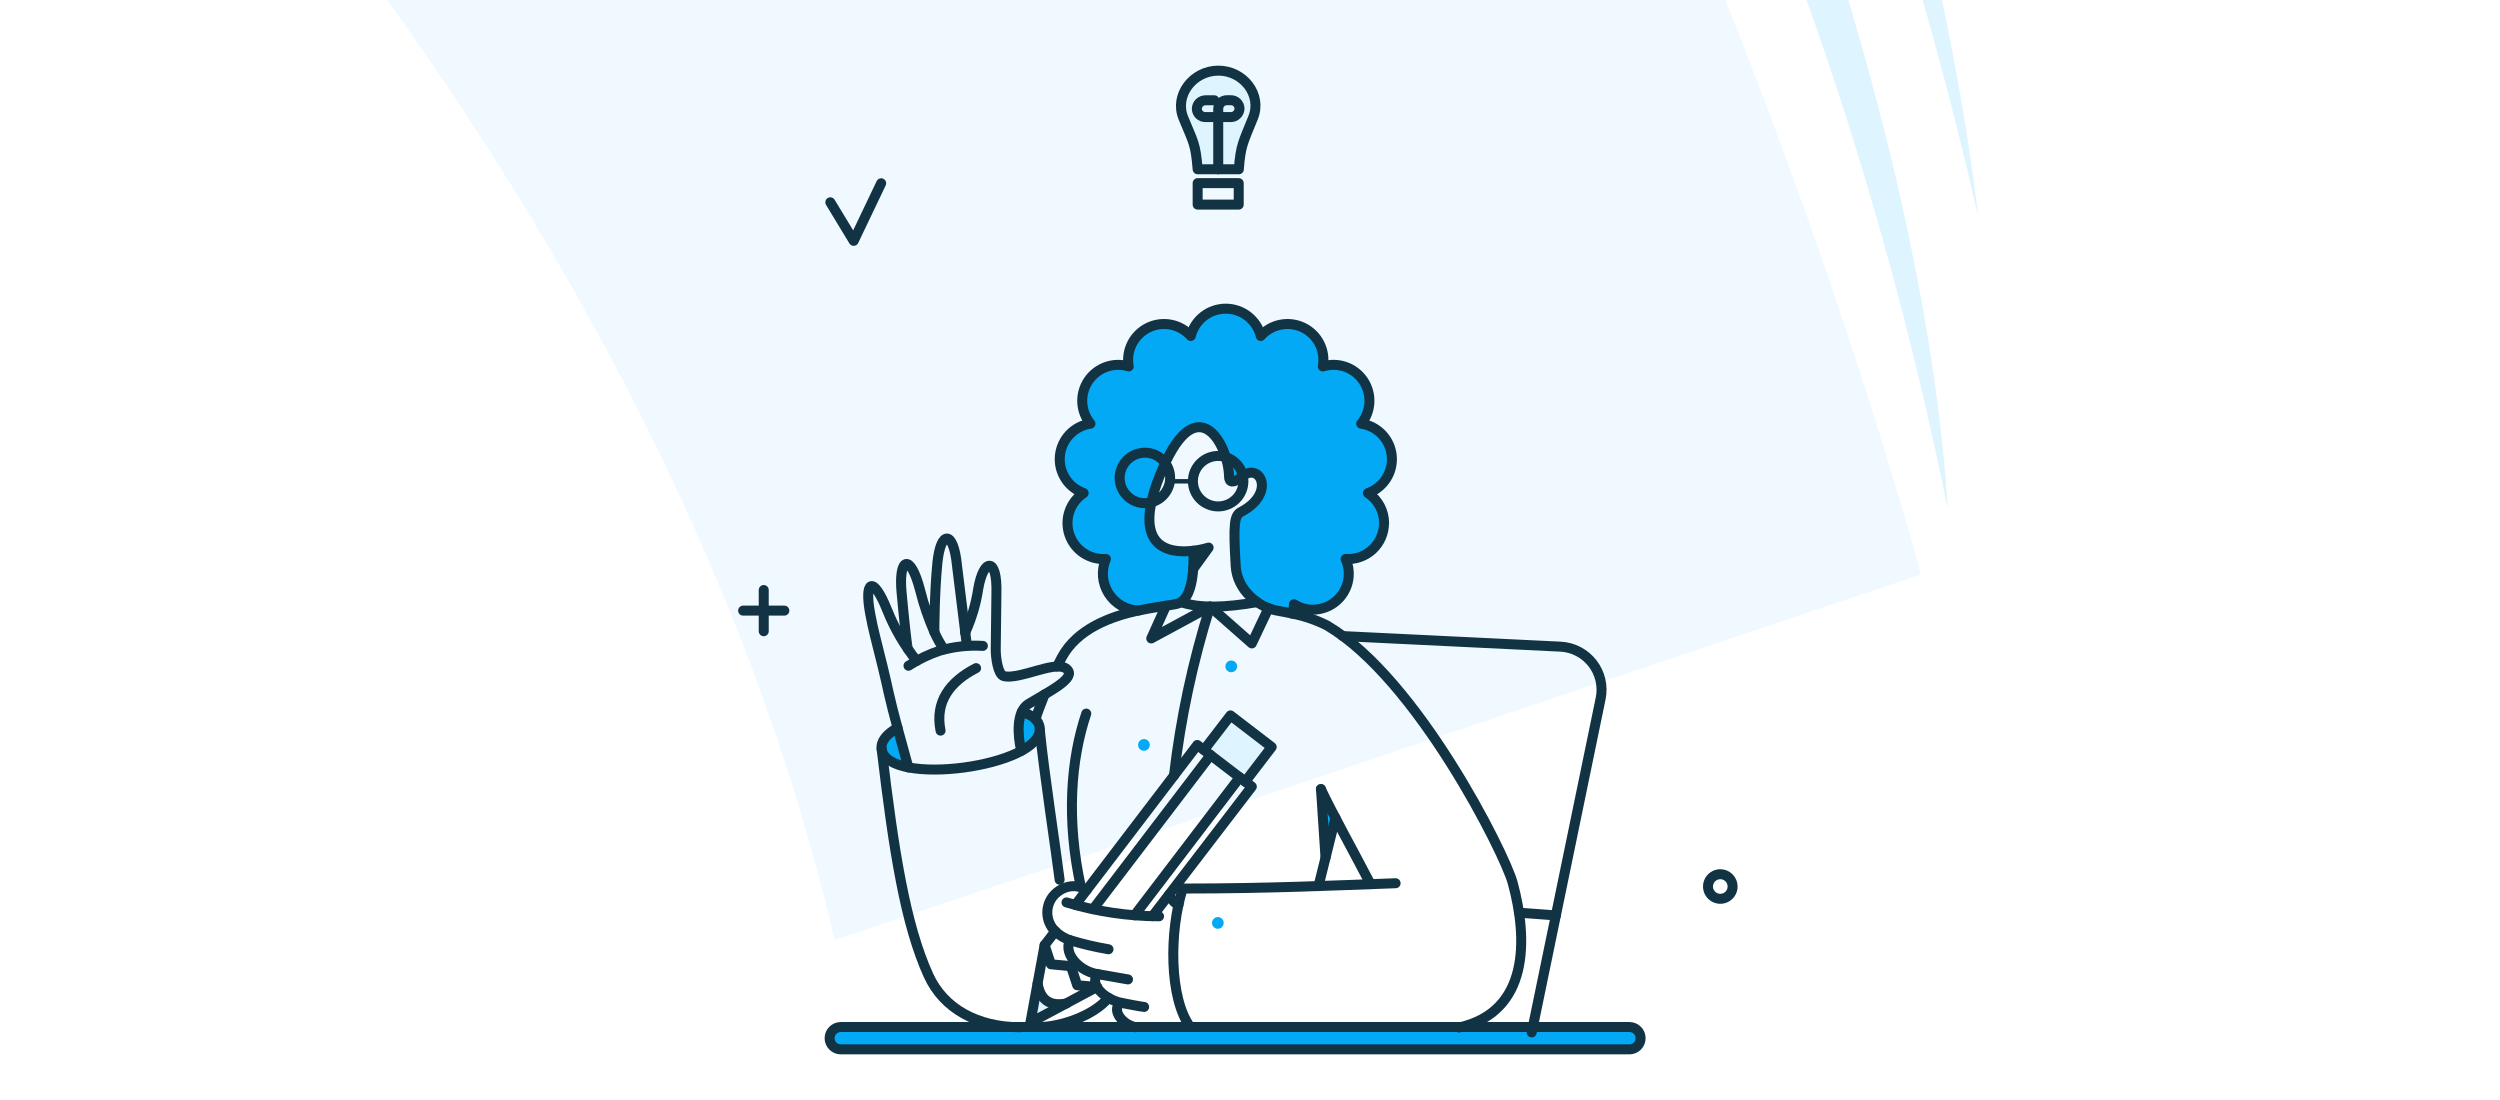 <svg fill="none" height="220" viewBox="0 0 500 220" width="500" xmlns="http://www.w3.org/2000/svg" xmlns:xlink="http://www.w3.org/1999/xlink"><rect x="0" y="0" width="500" height="220" fill="#808080" stroke="none"/><clipPath id="a"><path d="m0 0h500v220h-500z"/></clipPath><g clip-path="url(#a)"><path d="m0 0h500v220h-500z" fill="#fff"/><path d="m227.447-192.877-236.856 93.659s137.85 121.846 176.348 287.216l217.256-73.119c-.02.002-57.838-217.882-156.748-307.756z" fill="#eff9ff"/><path d="m29.186-127.551 204.713-84.868s113.227 104.13 155.636 314.192c-5.054-87.475-61.306-249.906-147.972-331.702z" fill="#def4fe"/><path d="m71.84-165.185 176.91-88.589s102.294 99.661 146.952 297.384c-11.474-95.441-62.459-237.117-134.584-322.659z" fill="#def4fe"/><path d="m246.074 143.082-5.304 6.907 8.239 6.343 5.304-6.93z" fill="#def4fe"/><path d="m213.277 200.686-7.2 3.837 1.44-7.855c.524 3.183 2.284 4.718 5.76 4.018z" fill="#def4fe"/><path d="m239.506 33.855c-.429-5.282-.853-5.334-2.867-10.293-1.827-4.497 1.919-9.412 6.975-9.435 5.056-.022 8.808 4.849 6.997 9.367-2.006 5.006-2.505 5.485-2.866 10.361z" fill="#def4fe"/><path d="m325.819 209.884h-157.734c-.593 0-1.161-.235-1.58-.654-.419-.42-.655-.988-.655-1.581 0-.592.236-1.161.655-1.58s.987-.654 1.58-.654h157.734c.593 0 1.161.235 1.58.654s.655.988.655 1.58c0 .593-.236 1.161-.655 1.581-.419.419-.987.654-1.58.654z" fill="#03a9f4"/><path d="m204.179 150.159c-.677-2.799-.79-5.822.113-7.788 2.138.655 3.478 1.663 3.588 3.273.117 1.713-1.376 3.251-3.701 4.515z" fill="#03a9f4"/><path d="m181.607 153.477c-2.98-.587-5.078-1.762-5.346-3.683-.225-1.581 1.038-3.025 3.182-4.244.704 2.647 1.425 5.289 2.164 7.927z" fill="#03a9f4"/><path d="m245.192 91.696c.351 1.188.532 2.419.542 3.658v.068c.158 1.196.812 1.264 2.551-.137-.163-.814-.533-1.572-1.075-2.201s-1.237-1.107-2.018-1.388z" fill="#03a9f4"/><path d="m228.895 90.77c-.689-.001-1.37.147-1.997.433s-1.185.703-1.636 1.224c-.452.521-.786 1.132-.98 1.793-.195.661-.244 1.356-.146 2.038.098.682.342 1.335.714 1.915.373.58.866 1.072 1.446 1.444s1.233.615 1.915.713c.682.097 1.378.047 2.039-.148.625-2.531 1.495-4.995 2.595-7.359-.442-.637-1.033-1.157-1.721-1.515-.688-.358-1.453-.543-2.229-.539z" fill="#03a9f4"/><path d="m273.497 98.626c1.512-.536 2.801-1.563 3.662-2.917.86-1.354 1.243-2.957 1.088-4.553-.156-1.597-.842-3.095-1.948-4.257s-2.569-1.92-4.156-2.154c.867-1.052 1.418-2.328 1.588-3.681.17-1.353-.047-2.726-.627-3.959-.58-1.233-1.497-2.277-2.646-3.01s-2.482-1.126-3.845-1.132c-.719 0-1.434.107-2.122.317.214-1.151.142-2.337-.207-3.454-.35-1.117-.968-2.132-1.799-2.956-.832-.824-1.852-1.432-2.973-1.771-1.12-.339-2.307-.399-3.456-.175-1.537.299-2.935 1.093-3.979 2.26-.389-1.559-1.287-2.944-2.553-3.933s-2.827-1.527-4.433-1.527c-1.607 0-3.168.537-4.434 1.527s-2.164 2.374-2.553 3.933c-1.044-1.167-2.442-1.961-3.98-2.26-1.537-.299-3.131-.087-4.537.603s-2.548 1.821-3.251 3.221c-.704 1.4-.931 2.991-.646 4.531-1.479-.46-3.066-.43-4.527.085-1.46.515-2.715 1.488-3.578 2.775-.862 1.286-1.286 2.816-1.209 4.363.078 1.547.653 3.027 1.639 4.22-1.587.234-3.05.993-4.156 2.154s-1.791 2.66-1.947 4.257.227 3.2 1.088 4.553c.86 1.354 2.149 2.381 3.661 2.917-1.327.875-2.326 2.164-2.843 3.667-.517 1.502-.522 3.134-.015 4.64.508 1.505 1.5 2.801 2.821 3.684 1.322.882 2.898 1.303 4.484 1.196-.479 1.105-.68 2.311-.586 3.512.094 1.202.481 2.361 1.126 3.379.646 1.017 1.53 1.861 2.577 2.458 1.046.597 2.223.929 3.427.966 3.771-.812 6.93-1.061 7.924-1.425 2.127-.752 2.796-4.151 2.985-6.891l3.065-4.277c-.997.293-2.016.504-3.048.631-3.996.497-10.27-.112-8.441-9.366-.935.222-1.913.189-2.83-.097-.918-.285-1.742-.813-2.385-1.527-.644-.714-1.083-1.588-1.272-2.53-.19-.942-.122-1.918.196-2.825.318-.907.873-1.712 1.609-2.33.736-.618 1.624-1.027 2.572-1.184.948-.157 1.921-.055 2.816.294.896.349 1.681.932 2.273 1.689 5.282-11.038 10.135-6.659 11.918-1.219.913.257 1.741.752 2.399 1.434.659.682 1.124 1.527 1.348 2.449 3.431-2.099 6.027 3.904-.655 7.403-1.331.7-1.602 2.211-1.083 10.879.271 4.809 4.537 8.216 8.442 8.917.858.158 1.851.337 2.889.563.188-.607.294-1.237.316-1.872.979.602 2.089.962 3.235 1.047 1.147.086 2.297-.104 3.355-.554 1.058-.451 1.993-1.148 2.726-2.033.733-.886 1.243-1.934 1.488-3.058.327-1.503.162-3.072-.468-4.476.983.067 1.969-.07 2.898-.4.928-.331 1.778-.849 2.498-1.522s1.293-1.487 1.685-2.391.594-1.88.593-2.865c.005-1.179-.286-2.341-.845-3.379s-1.37-1.92-2.358-2.564z" fill="#03a9f4"/><path d="m267.019 163.544-1.986 7.99-.903-13.701c.813 1.715 1.806 3.634 2.889 5.711z" fill="#03a9f4"/><path d="m247.427 133.275c-.001.173-.039.344-.114.501-.074.156-.182.295-.316.405s-.29.189-.459.231c-.168.042-.343.047-.513.014-.286-.057-.54-.218-.714-.452-.173-.234-.254-.524-.225-.814.028-.29.164-.559.379-.755.216-.195.497-.304.788-.304.154-.001.307.029.45.087.143.059.272.145.382.254.109.109.195.239.254.382s.089.296.088.451z" fill="#03a9f4"/><path d="m229.956 148.985c0 .232-.069.459-.198.652s-.312.343-.527.432c-.16.066-.332.095-.505.085-.172-.009-.341-.056-.493-.138s-.284-.196-.387-.335-.174-.299-.207-.469c-.034-.169-.03-.344.012-.512.042-.167.12-.324.229-.458.11-.134.247-.242.403-.316.156-.075.326-.114.499-.115.154-.001.307.029.45.088.143.058.273.144.382.253.109.11.195.239.254.382s.088.296.088.451z" fill="#03a9f4"/><path d="m244.741 184.587c-.001.232-.07.459-.199.652s-.312.343-.526.432c-.16.066-.333.095-.505.085-.173-.009-.341-.056-.493-.138s-.285-.196-.387-.335c-.103-.139-.174-.299-.208-.469-.033-.169-.029-.344.013-.512.041-.167.12-.324.229-.458s.247-.242.403-.316c.156-.075.326-.114.499-.115.154-.001.307.029.45.087.142.059.272.145.381.254.11.109.196.239.255.382.058.143.088.296.088.451z" fill="#03a9f4"/><g stroke="#123343" stroke-width="2"><path d="m252.146 67.194c1.045-1.168 2.443-1.962 3.981-2.262s3.131-.088 4.538.603c1.406.691 2.549 1.822 3.252 3.222.703 1.4.93 2.992.644 4.533 1.479-.46 3.066-.43 4.527.085 1.46.515 2.715 1.488 3.577 2.774.863 1.286 1.287 2.816 1.21 4.363-.078 1.547-.653 3.027-1.64 4.22 1.589.232 3.054.99 4.161 2.152 1.108 1.162 1.795 2.661 1.95 4.259.156 1.598-.227 3.202-1.09 4.556-.862 1.354-2.153 2.381-3.666 2.915.992.656 1.806 1.549 2.369 2.597s.858 2.219.859 3.409h-.018c0 .985-.203 1.959-.594 2.863-.392.904-.966 1.718-1.685 2.391-.72.673-1.57 1.191-2.498 1.522-.928.33-1.915.467-2.898.401.491 1.095.701 2.293.611 3.49-.138 1.804-.952 3.491-2.278 4.722-1.327 1.232-3.068 1.919-4.879 1.923-1.341.006-2.656-.37-3.792-1.083-.024.635-.131 1.265-.316 1.873-.958-.21-1.922-.398-2.889-.564-3.912-.659-8.152-4.131-8.442-8.91-.525-8.672-.249-10.181 1.084-10.88 7.017-3.683 3.792-10.091.135-7.043-1.761 1.467-2.534 1.13-2.551.046-.106-6.526-6.311-17.744-13.254-1.7s1.241 17.064 6.094 16.478c.023.203.64 9.275-3.002 10.541-.992.344-4.158.588-7.924 1.425-1.204-.039-2.38-.372-3.426-.969s-1.93-1.442-2.575-2.459-1.032-2.176-1.127-3.377c-.094-1.201.106-2.407.584-3.513-1.586.108-3.162-.313-4.484-1.196-1.321-.882-2.313-2.178-2.821-3.684-.507-1.505-.502-3.137.014-4.64.517-1.502 1.517-2.792 2.844-3.666-1.513-.536-2.803-1.562-3.664-2.916s-1.245-2.957-1.089-4.554c.156-1.597.842-3.096 1.949-4.258 1.107-1.162 2.571-1.92 4.158-2.153-.983-1.192-1.555-2.669-1.632-4.213-.078-1.543.344-3.07 1.203-4.355.859-1.284 2.109-2.258 3.564-2.776 1.456-.518 3.04-.553 4.517-.101-.284-1.54-.057-3.131.647-4.53s1.845-2.53 3.251-3.22 2.999-.902 4.537-.603c1.537.299 2.935 1.093 3.98 2.259.391-1.56 1.292-2.944 2.56-3.933s2.83-1.526 4.438-1.526c1.609 0 3.171.538 4.438 1.528 1.268.99 2.168 2.374 2.558 3.934z" stroke-linecap="round" stroke-linejoin="round"/><path d="m346.52 177.301c.001.487-.143.964-.413 1.369s-.655.721-1.105.907c-.449.186-.945.235-1.422.139-.478-.095-.916-.33-1.26-.675-.345-.344-.579-.782-.674-1.26-.095-.477-.046-.972.141-1.422.186-.449.502-.833.906-1.103.405-.27.88-.415 1.367-.415.652.001 1.277.261 1.738.722s.721 1.086.722 1.738z" stroke-linecap="round" stroke-linejoin="round"/><path d="m325.889 209.873c.593 0 1.161-.236 1.58-.655s.655-.987.655-1.58c0-.592-.236-1.161-.655-1.58s-.987-.654-1.58-.654h-157.734c-.593 0-1.161.235-1.58.654s-.655.988-.655 1.58c0 .593.236 1.161.655 1.58s.987.655 1.58.655z" stroke-linecap="round" stroke-linejoin="round"/><path d="m306.342 206.487 13.791-66.795c.251-1.22.235-2.48-.047-3.694-.282-1.213-.824-2.351-1.588-3.334-.763-.984-1.731-1.791-2.836-2.367-1.104-.575-2.32-.904-3.564-.966l-43.542-2.113" stroke-linecap="round" stroke-linejoin="round"/><path d="m311.172 183.08-7.358-.542" stroke-linecap="round" stroke-linejoin="round"/><path d="m267.089 163.555-3.394 13.669" stroke-linecap="round" stroke-linejoin="round"/><path d="m225.597 195.884c-.858-.158-4.119-.713-6.049-1.061" stroke-linecap="round" stroke-linejoin="round"/><path d="m224.29 200.573c.587.132 4.086.79 4.537.813" stroke-linecap="round" stroke-linejoin="round"/><path d="m217.35 177.985c-1.099-.686-2.424-.914-3.689-.634-1.294.302-2.438 1.054-3.228 2.122-.763 1.072-1.095 2.393-.927 3.698.167 1.306.821 2.5 1.83 3.345.768.664 1.655 1.177 2.614 1.512-1.332 3.089 2.376 6.388 5.598 6.794-1.829 2.054 1.444 5.079 4.74 5.756-1.987.813-.475 4.108 2.821 4.871" stroke-linecap="round" stroke-linejoin="round"/><path d="m231.809 183.26c-6.272-.023-12.506-.958-18.509-2.776" stroke-linecap="round" stroke-linejoin="round"/><path d="m235.695 180.981c-1.241-.632-1.332-1.242-1.873-2.054" stroke-linecap="round" stroke-linejoin="round"/><path d="m211.427 133.286c.293-.609.603-1.2.902-1.761 3.1-5.811 9.887-8.238 15.372-9.435" stroke-linecap="round" stroke-linejoin="round"/><path d="m207.093 143.85c.356-1.174 1.016-2.98 1.828-4.966" stroke-linecap="round" stroke-linejoin="round"/><path d="m274.109 176.827c-3.95-7.584-7.562-13.994-9.932-19.008" stroke-linecap="round" stroke-linejoin="round"/><path d="m258.444 122.722c2.415.468 4.754 1.266 6.952 2.37 18.096 10.651 35.55 45.641 37.131 51.441 3.113 11.421 3.273 25.822-10.699 28.96" stroke-linecap="round" stroke-linejoin="round"/><path d="m219.394 197.391-13.317 7.132 2.844-15.484 2.143-2.799" stroke-linecap="round" stroke-linejoin="round"/><path d="m215.083 180.958 24.378-31.962 10.902 8.329-19.863 25.913" stroke-linecap="round" stroke-linejoin="round"/><path d="m240.793 149.989 5.304-6.907 8.239 6.32-5.304 6.93" stroke-linecap="round" stroke-linejoin="round"/><path d="m181.677 153.488c-1.084-3.882-3.2-11.536-3.883-14.672-.831-3.794-1.757-7.585-2.732-11.376-.388-1.539-.727-3.09-1.015-4.65-1.251-6.635.528-7.918 3.407-.722 1.455 3.643 3.44 7.051 5.893 10.112" stroke-linecap="round" stroke-linejoin="round"/><path d="m193.392 129.133c-.023-.226-.158-1.219-.339-2.614" stroke-linecap="round" stroke-linejoin="round"/><path d="m193.053 126.492c1.27-2.784 2.143-5.732 2.596-8.758 1.069-6.14 3.839-6.388 3.634.903-.023.79-.106 8.848-.136 11.241-.019 1.467.408 5.05 1.626 5.346.497.103 1.007.126 1.512.067 3.86-.312 9.907-3.497 11.376-1.106 1.081 1.761-4.386 4.413-7.945 6.591-2.533 1.545-2.19 6.343-1.467 9.386" stroke-linecap="round" stroke-linejoin="round"/><path d="m176.327 149.809c2.438 20.608 4.771 35.185 9.385 45.302 3.007 6.588 9.729 10.335 18.351 10.335" stroke-linecap="round" stroke-linejoin="round"/><path d="m207.952 145.926c.816 8.386 3.345 24.835 3.971 30.021" stroke-linecap="round" stroke-linejoin="round"/><path d="m186.868 126.402c.528 1.209 1.171 2.366 1.919 3.453" stroke-linecap="round" stroke-linejoin="round"/><path d="m181.609 129.831c-.203-.203-.746-5.531-1.287-11.242-.657-6.929 1.683-8.325 3.725-.451.705 2.829 1.648 5.593 2.821 8.262 0-.428.023-7.922.608-13.814.656-6.591 3.241-6.613 3.929.586.067.7 1.106 8.94 1.648 13.319" stroke-linecap="round" stroke-linejoin="round"/><path d="m195.22 133.625c-5.214 2.676-8.275 6.688-7.11 12.504" stroke-linecap="round" stroke-linejoin="round"/><path d="m204.361 142.383c2.139.654 3.479 1.663 3.589 3.273.527 7.678-30.531 11.88-31.623 4.158-.225-1.582 1.038-3.025 3.183-4.244" stroke-linecap="round" stroke-linejoin="round"/><path d="m236.17 120.419c3.747 1.286 9.029 1.106 15.259 0" stroke-linecap="round" stroke-linejoin="round"/><path d="m233.208 121.142-2.957 6.546 11.76-6.365 8.352 7.358 3.341-7.042" stroke-linecap="round" stroke-linejoin="round"/><path d="m238.634 113.785 3.089-4.267c-1.003.303-2.029.513-3.07.631" stroke-linecap="round" stroke-linejoin="round"/><path d="m242.012 121.323c-3.467 11.018-5.886 22.339-7.223 33.813" stroke-linecap="round" stroke-linejoin="round"/><path d="m239.529 33.855c-.429-5.282-.853-5.334-2.867-10.293-1.827-4.497 1.919-9.412 6.975-9.435 5.056-.022 8.808 4.849 6.997 9.367-2.006 5.006-2.505 5.485-2.867 10.361z" stroke-linecap="round" stroke-linejoin="round"/><path d="m243.647 33.855v-12.118c.008-.453.193-.884.516-1.201.324-.317.759-.494 1.212-.492h.79c.224-.005.447.034.655.115.209.081.4.203.561.358.162.155.291.341.381.546.089.205.137.426.141.65-.01.455-.197.888-.522 1.207-.324.319-.761.497-1.216.498h-5.056c-.224.007-.447-.031-.656-.111-.209-.08-.4-.201-.562-.356s-.291-.34-.38-.546c-.09-.205-.137-.426-.14-.65.008-.454.196-.887.521-1.205.325-.317.762-.494 1.217-.492h1.76" stroke-linecap="round" stroke-linejoin="round"/><path d="m247.745 40.92h-8.216v-4.289h8.216z" stroke-linecap="round" stroke-linejoin="round"/><path d="m279.12 176.647c-12.039.436-25.25 1.061-42.571 1.061-2.732 8.532-2.732 22.03 1.513 27.696" stroke-linecap="round" stroke-linejoin="round"/><path d="m207.905 205.404c3.861 0 10.677-2.077 13.793-5.847" stroke-linecap="round" stroke-linejoin="round"/><path d="m216.189 177.459c-2.957-13.498-2.054-25.461 1.061-34.738" stroke-linecap="round" stroke-linejoin="round"/><path d="m218.604 181.838 23.521-30.833" stroke-linecap="round" stroke-linejoin="round"/><path d="m226.911 183.057 21.037-27.583" stroke-linecap="round" stroke-linejoin="round"/><path d="m208.921 189.039 1.264 3.815 3.995.383 1.264 3.815 3.951.339" stroke-linecap="round" stroke-linejoin="round"/><path d="m207.521 196.668c.52 3.183 2.303 4.695 5.779 4.018" stroke-linecap="round" stroke-linejoin="round"/><path d="m265.103 171.546-.903-13.724" stroke-linecap="round" stroke-linejoin="round"/><path d="m213.955 188.023c2.537.779 5.124 1.39 7.742 1.828" stroke-linecap="round" stroke-linejoin="round"/><path d="m196.574 129.178c-2.862-.171-5.733.14-8.493.919-2.251.736-4.397 1.762-6.382 3.054" stroke-linecap="round" stroke-linejoin="round"/><path d="m223.93 95.586c0 .663.131 1.319.385 1.932.253.613.625 1.169 1.094 1.638.469.469 1.025.841 1.638 1.095.613.253 1.269.384 1.932.384s1.32-.131 1.932-.384c.613-.254 1.17-.626 1.638-1.095.469-.469.841-1.025 1.095-1.638s.384-1.269.384-1.932c0-.663-.13-1.32-.384-1.932s-.626-1.169-1.095-1.638c-.468-.469-1.025-.841-1.638-1.095-.612-.254-1.269-.384-1.932-.384s-1.319.131-1.932.384c-.613.254-1.169.626-1.638 1.095-.469.469-.841 1.025-1.094 1.638-.254.613-.385 1.269-.385 1.932z"/></g><path d="m234.008 95.819c-.118 0-.231.047-.315.131-.084.084-.131.197-.131.315 0 .118.047.232.131.315.084.084.197.131.315.131zm4.584.891c.119 0 .232-.047.316-.131.083-.084.13-.197.13-.315 0-.118-.047-.232-.13-.315-.084-.084-.197-.131-.316-.131zm-4.584 0h4.584v-.891h-4.584z" fill="#123343"/><path d="m238.582 96.237c0 1.339.532 2.623 1.479 3.57.946.947 2.231 1.479 3.57 1.479s2.623-.532 3.57-1.479 1.479-2.231 1.479-3.57c0-1.339-.532-2.623-1.479-3.57-.947-.947-2.231-1.479-3.57-1.479s-2.624.532-3.57 1.479c-.947.947-1.479 2.231-1.479 3.57z" stroke="#123343" stroke-width="2"/><path d="m166.065 40.461 4.673 7.709 5.497-11.516" stroke="#123343" stroke-linecap="round" stroke-linejoin="round" stroke-width="2"/><path d="m148.625 122.124h8.245" stroke="#123343" stroke-linecap="round" stroke-linejoin="round" stroke-width="2"/><path d="m152.747 126.247v-8.245" stroke="#123343" stroke-linecap="round" stroke-linejoin="round" stroke-width="2"/></g></svg>